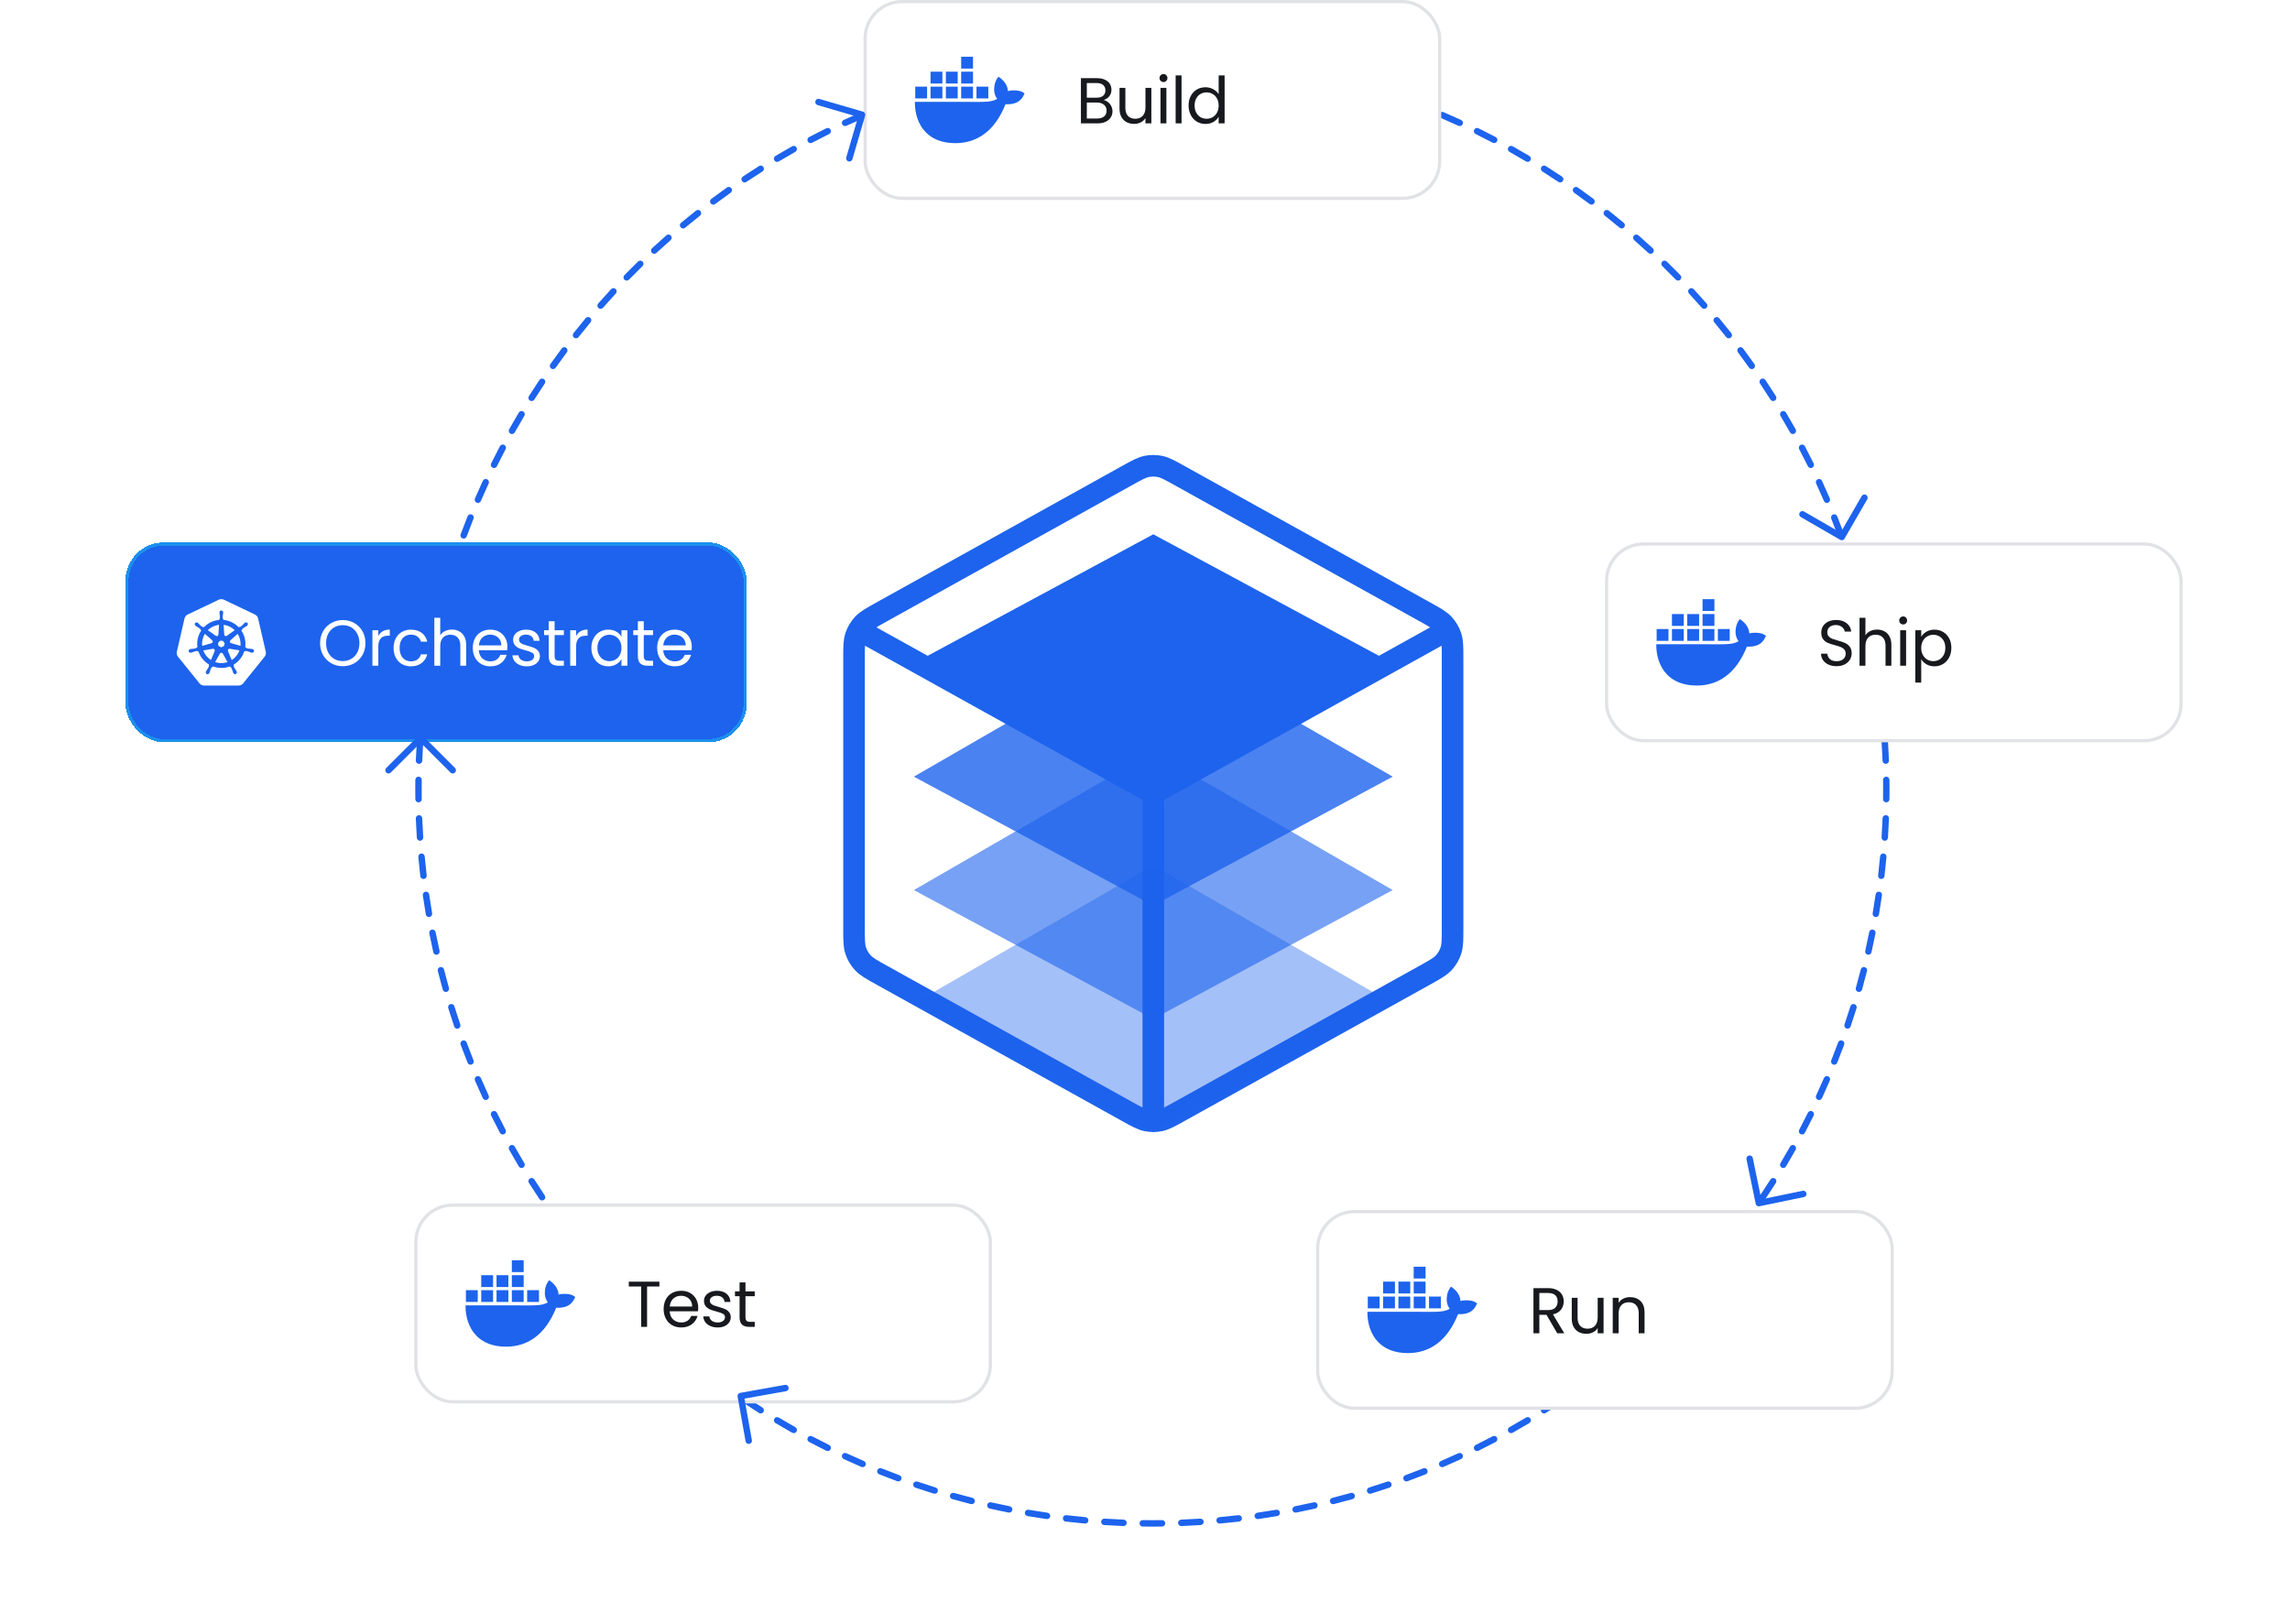 <?xml version="1.0" encoding="UTF-8"?> <svg xmlns="http://www.w3.org/2000/svg" width="636" height="451" viewBox="0 0 636 451" fill="none"><path fill-rule="evenodd" clip-rule="evenodd" d="M317.363 14.573C318.259 14.562 319.156 14.556 320.054 14.556C320.953 14.556 321.85 14.562 322.746 14.573C323.238 14.579 323.632 14.983 323.625 15.476C323.619 15.968 323.215 16.362 322.723 16.356C321.834 16.344 320.945 16.338 320.054 16.338C319.163 16.338 318.274 16.344 317.386 16.356C316.894 16.362 316.49 15.968 316.483 15.476C316.477 14.983 316.871 14.579 317.363 14.573ZM312.931 15.567C312.95 16.059 312.566 16.473 312.074 16.492C310.3 16.561 308.531 16.652 306.768 16.766C306.276 16.798 305.853 16.426 305.821 15.934C305.789 15.443 306.162 15.019 306.653 14.987C308.431 14.872 310.215 14.78 312.006 14.711C312.498 14.692 312.912 15.075 312.931 15.567ZM327.178 15.567C327.197 15.075 327.611 14.692 328.103 14.711C329.893 14.78 331.677 14.872 333.456 14.987C333.947 15.019 334.319 15.443 334.288 15.934C334.256 16.426 333.832 16.798 333.341 16.766C331.578 16.652 329.809 16.561 328.034 16.492C327.542 16.473 327.159 16.059 327.178 15.567ZM302.279 16.209C302.324 16.7 301.962 17.133 301.472 17.178C299.703 17.338 297.941 17.521 296.185 17.727C295.697 17.785 295.254 17.434 295.196 16.946C295.139 16.457 295.489 16.014 295.978 15.957C297.749 15.749 299.526 15.564 301.311 15.402C301.801 15.358 302.234 15.719 302.279 16.209ZM337.829 16.209C337.874 15.719 338.307 15.358 338.798 15.402C340.582 15.564 342.36 15.749 344.13 15.957C344.619 16.014 344.969 16.457 344.912 16.946C344.855 17.434 344.412 17.785 343.923 17.727C342.168 17.521 340.405 17.338 338.637 17.178C338.146 17.133 337.785 16.7 337.829 16.209ZM291.675 17.405C291.745 17.892 291.407 18.344 290.92 18.414C289.162 18.667 287.411 18.942 285.668 19.239C285.183 19.322 284.722 18.996 284.639 18.511C284.557 18.026 284.883 17.565 285.368 17.482C287.127 17.182 288.893 16.904 290.666 16.649C291.153 16.579 291.605 16.918 291.675 17.405ZM348.433 17.405C348.503 16.918 348.955 16.579 349.442 16.649C351.216 16.904 352.982 17.182 354.74 17.482C355.226 17.565 355.552 18.026 355.469 18.511C355.386 18.996 354.926 19.322 354.44 19.239C352.697 18.942 350.947 18.667 349.189 18.414C348.701 18.344 348.363 17.892 348.433 17.405ZM281.149 19.154C281.244 19.637 280.93 20.106 280.447 20.201C278.705 20.546 276.971 20.913 275.245 21.302C274.765 21.41 274.288 21.108 274.179 20.628C274.071 20.148 274.373 19.671 274.853 19.563C276.594 19.17 278.344 18.8 280.101 18.452C280.584 18.357 281.053 18.671 281.149 19.154ZM358.96 19.154C359.055 18.671 359.524 18.357 360.007 18.452C361.765 18.8 363.514 19.17 365.255 19.563C365.736 19.671 366.037 20.148 365.929 20.628C365.821 21.108 365.344 21.41 364.864 21.302C363.138 20.913 361.404 20.546 359.661 20.201C359.178 20.106 358.864 19.637 358.96 19.154ZM270.729 21.454C270.849 21.931 270.56 22.416 270.083 22.537C268.362 22.973 266.649 23.43 264.945 23.91C264.471 24.044 263.979 23.767 263.846 23.294C263.712 22.82 263.988 22.328 264.462 22.194C266.181 21.71 267.909 21.248 269.646 20.808C270.123 20.688 270.608 20.977 270.729 21.454ZM369.38 21.454C369.501 20.977 369.986 20.688 370.463 20.808C372.2 21.248 373.928 21.71 375.646 22.194C376.12 22.328 376.396 22.82 376.263 23.294C376.13 23.767 375.637 24.044 375.163 23.91C373.46 23.43 371.747 22.973 370.025 22.537C369.548 22.416 369.259 21.931 369.38 21.454ZM260.444 24.3C260.59 24.77 260.327 25.269 259.857 25.415C258.161 25.941 256.474 26.489 254.797 27.058C254.331 27.216 253.825 26.967 253.667 26.5C253.509 26.034 253.758 25.528 254.224 25.37C255.916 24.796 257.618 24.243 259.329 23.712C259.799 23.567 260.298 23.829 260.444 24.3ZM379.664 24.3C379.81 23.829 380.31 23.567 380.78 23.712C382.491 24.243 384.192 24.796 385.884 25.37C386.35 25.528 386.6 26.034 386.442 26.5C386.283 26.967 385.777 27.216 385.311 27.058C383.634 26.489 381.948 25.941 380.252 25.415C379.781 25.269 379.519 24.77 379.664 24.3ZM250.322 27.685C250.492 28.147 250.256 28.66 249.794 28.83C248.129 29.444 246.474 30.08 244.83 30.737C244.373 30.919 243.854 30.697 243.672 30.239C243.489 29.782 243.712 29.264 244.169 29.081C245.828 28.419 247.497 27.777 249.177 27.157C249.639 26.987 250.151 27.223 250.322 27.685ZM389.787 27.685C389.957 27.223 390.47 26.987 390.932 27.157C392.612 27.777 394.281 28.419 395.94 29.081C396.397 29.264 396.619 29.782 396.437 30.239C396.254 30.697 395.736 30.919 395.279 30.737C393.634 30.08 391.98 29.445 390.315 28.83C389.853 28.66 389.616 28.147 389.787 27.685ZM240.391 31.6C240.586 32.052 240.377 32.576 239.925 32.771C238.296 33.472 236.677 34.193 235.07 34.935C234.623 35.142 234.094 34.947 233.887 34.5C233.681 34.053 233.876 33.523 234.323 33.317C235.944 32.568 237.577 31.84 239.22 31.133C239.673 30.939 240.197 31.148 240.391 31.6ZM399.717 31.6C399.912 31.148 400.436 30.939 400.888 31.133C402.532 31.84 404.164 32.568 405.786 33.317C406.233 33.523 406.428 34.053 406.221 34.5C406.015 34.947 405.485 35.142 405.038 34.935C403.431 34.194 401.813 33.472 400.184 32.771C399.731 32.576 399.522 32.052 399.717 31.6ZM230.682 36.032C230.9 36.473 230.719 37.008 230.277 37.226C228.688 38.011 227.11 38.816 225.545 39.642C225.109 39.871 224.57 39.705 224.341 39.269C224.111 38.834 224.278 38.294 224.713 38.065C226.293 37.232 227.884 36.42 229.488 35.627C229.929 35.409 230.464 35.59 230.682 36.032ZM409.427 36.032C409.645 35.59 410.179 35.409 410.621 35.627C412.224 36.42 413.816 37.232 415.395 38.065C415.831 38.294 415.998 38.834 415.768 39.269C415.538 39.705 414.999 39.871 414.564 39.642C412.998 38.816 411.421 38.011 409.831 37.226C409.39 37.008 409.209 36.473 409.427 36.032ZM221.219 40.968C221.46 41.397 221.307 41.94 220.878 42.181C219.332 43.048 217.799 43.935 216.279 44.842C215.856 45.094 215.309 44.956 215.057 44.533C214.805 44.11 214.943 43.563 215.366 43.311C216.9 42.396 218.446 41.502 220.005 40.627C220.434 40.386 220.978 40.538 221.219 40.968ZM418.89 40.968C419.131 40.538 419.674 40.386 420.103 40.627C421.662 41.502 423.209 42.396 424.742 43.311C425.165 43.563 425.303 44.11 425.051 44.533C424.799 44.956 424.252 45.094 423.829 44.842C422.309 43.936 420.776 43.049 419.231 42.181C418.801 41.94 418.649 41.397 418.89 40.968ZM212.028 46.393C212.291 46.809 212.167 47.36 211.751 47.623C210.253 48.569 208.769 49.535 207.299 50.52C206.889 50.794 206.336 50.684 206.062 50.275C205.788 49.866 205.898 49.312 206.307 49.038C207.79 48.045 209.288 47.071 210.798 46.116C211.214 45.853 211.765 45.977 212.028 46.393ZM428.081 46.393C428.344 45.977 428.894 45.853 429.31 46.116C430.821 47.071 432.318 48.045 433.802 49.038C434.211 49.312 434.32 49.866 434.047 50.275C433.773 50.684 433.219 50.794 432.81 50.52C431.339 49.535 429.855 48.569 428.358 47.623C427.942 47.36 427.817 46.809 428.081 46.393ZM203.134 52.291C203.418 52.693 203.323 53.249 202.921 53.534C201.476 54.557 200.044 55.599 198.626 56.66C198.232 56.954 197.674 56.874 197.379 56.48C197.084 56.085 197.164 55.527 197.559 55.232C198.988 54.163 200.433 53.111 201.891 52.079C202.293 51.794 202.849 51.89 203.134 52.291ZM436.975 52.291C437.259 51.89 437.816 51.795 438.217 52.079C439.676 53.111 441.12 54.163 442.55 55.232C442.944 55.527 443.025 56.086 442.73 56.48C442.435 56.874 441.876 56.955 441.482 56.66C440.065 55.6 438.633 54.558 437.187 53.534C436.785 53.25 436.69 52.693 436.975 52.291ZM194.559 58.646C194.865 59.033 194.799 59.593 194.412 59.898C193.022 60.996 191.646 62.111 190.285 63.244C189.907 63.559 189.345 63.508 189.03 63.129C188.715 62.751 188.766 62.189 189.145 61.874C190.517 60.731 191.905 59.606 193.308 58.499C193.694 58.194 194.254 58.26 194.559 58.646ZM445.549 58.646C445.854 58.26 446.415 58.194 446.801 58.499C448.203 59.606 449.591 60.731 450.964 61.874C451.342 62.189 451.393 62.751 451.078 63.129C450.763 63.508 450.201 63.559 449.823 63.244C448.462 62.111 447.087 60.996 445.696 59.898C445.31 59.593 445.244 59.033 445.549 58.646ZM186.328 65.439C186.653 65.809 186.616 66.372 186.246 66.697C184.915 67.865 183.599 69.051 182.299 70.253C181.938 70.588 181.374 70.566 181.039 70.204C180.705 69.843 180.727 69.279 181.088 68.945C182.4 67.732 183.727 66.536 185.07 65.357C185.44 65.032 186.003 65.069 186.328 65.439ZM453.78 65.439C454.105 65.069 454.668 65.032 455.038 65.357C456.381 66.536 457.708 67.732 459.02 68.945C459.381 69.279 459.403 69.843 459.069 70.204C458.735 70.566 458.171 70.588 457.81 70.253C456.509 69.051 455.194 67.865 453.862 66.697C453.492 66.372 453.456 65.809 453.78 65.439ZM178.462 72.651C178.805 73.004 178.798 73.568 178.445 73.912C177.177 75.148 175.924 76.4 174.688 77.669C174.345 78.021 173.78 78.029 173.428 77.685C173.075 77.342 173.068 76.777 173.411 76.425C174.658 75.145 175.921 73.882 177.201 72.635C177.554 72.291 178.118 72.299 178.462 72.651ZM461.647 72.651C461.99 72.299 462.555 72.291 462.907 72.635C464.187 73.882 465.45 75.145 466.697 76.425C467.041 76.777 467.033 77.342 466.681 77.685C466.328 78.029 465.764 78.021 465.42 77.669C464.184 76.4 462.932 75.148 461.663 73.912C461.311 73.568 461.303 73.004 461.647 72.651ZM170.981 80.263C171.342 80.597 171.364 81.161 171.03 81.522C169.827 82.823 168.642 84.138 167.473 85.47C167.149 85.84 166.585 85.876 166.215 85.552C165.845 85.227 165.809 84.664 166.133 84.294C167.312 82.951 168.508 81.624 169.721 80.312C170.055 79.951 170.619 79.929 170.981 80.263ZM469.128 80.263C469.489 79.929 470.053 79.951 470.387 80.312C471.6 81.624 472.796 82.951 473.975 84.294C474.3 84.664 474.263 85.227 473.893 85.552C473.523 85.876 472.96 85.84 472.635 85.47C471.467 84.139 470.281 82.823 469.079 81.523C468.744 81.161 468.766 80.597 469.128 80.263ZM163.906 88.254C164.284 88.569 164.335 89.131 164.02 89.509C162.887 90.87 161.772 92.245 160.675 93.636C160.369 94.022 159.809 94.088 159.423 93.783C159.036 93.478 158.97 92.918 159.275 92.531C160.382 91.129 161.508 89.741 162.65 88.368C162.965 87.99 163.527 87.939 163.906 88.254ZM476.203 88.254C476.581 87.939 477.143 87.99 477.458 88.368C478.601 89.741 479.726 91.129 480.833 92.531C481.138 92.918 481.072 93.478 480.686 93.783C480.299 94.088 479.739 94.022 479.434 93.636C478.336 92.245 477.221 90.87 476.088 89.509C475.773 89.131 475.825 88.569 476.203 88.254ZM157.256 96.602C157.65 96.897 157.731 97.456 157.436 97.85C156.376 99.267 155.334 100.699 154.31 102.145C154.026 102.547 153.47 102.642 153.068 102.357C152.666 102.073 152.571 101.516 152.855 101.115C153.888 99.656 154.939 98.212 156.008 96.782C156.303 96.388 156.862 96.308 157.256 96.602ZM482.852 96.602C483.247 96.308 483.805 96.388 484.1 96.782C485.169 98.212 486.221 99.656 487.253 101.115C487.538 101.516 487.442 102.073 487.041 102.357C486.639 102.642 486.083 102.547 485.798 102.145C484.775 100.699 483.733 99.267 482.672 97.85C482.378 97.456 482.458 96.897 482.852 96.602ZM151.051 105.286C151.461 105.559 151.57 106.113 151.296 106.522C150.312 107.993 149.346 109.477 148.399 110.974C148.136 111.391 147.585 111.515 147.169 111.251C146.753 110.988 146.629 110.438 146.892 110.022C147.847 108.511 148.822 107.014 149.815 105.53C150.089 105.121 150.642 105.012 151.051 105.286ZM489.057 105.286C489.466 105.012 490.02 105.121 490.294 105.53C491.287 107.014 492.261 108.511 493.216 110.022C493.479 110.438 493.355 110.988 492.939 111.252C492.523 111.515 491.972 111.391 491.709 110.974C490.763 109.477 489.797 107.993 488.812 106.522C488.538 106.113 488.648 105.559 489.057 105.286ZM145.309 114.281C145.732 114.533 145.87 115.08 145.618 115.503C144.712 117.023 143.825 118.556 142.958 120.101C142.717 120.531 142.173 120.683 141.744 120.442C141.315 120.201 141.162 119.658 141.403 119.229C142.278 117.67 143.173 116.123 144.087 114.59C144.339 114.167 144.886 114.029 145.309 114.281ZM494.799 114.281C495.222 114.029 495.769 114.167 496.021 114.59C496.936 116.123 497.831 117.67 498.705 119.229C498.946 119.658 498.794 120.201 498.364 120.442C497.935 120.683 497.392 120.531 497.151 120.101C496.284 118.556 495.397 117.023 494.49 115.503C494.238 115.08 494.377 114.533 494.799 114.281ZM140.045 123.564C140.481 123.794 140.648 124.333 140.418 124.768C139.593 126.334 138.787 127.912 138.002 129.501C137.784 129.942 137.249 130.123 136.808 129.905C136.367 129.687 136.186 129.153 136.404 128.711C137.196 127.108 138.009 125.516 138.841 123.937C139.071 123.501 139.61 123.335 140.045 123.564ZM500.063 123.564C500.498 123.335 501.038 123.501 501.267 123.937C502.1 125.516 502.912 127.108 503.705 128.711C503.923 129.153 503.742 129.687 503.3 129.905C502.859 130.123 502.324 129.942 502.106 129.501C501.321 127.912 500.516 126.334 499.69 124.768C499.461 124.333 499.627 123.794 500.063 123.564ZM135.276 133.111C135.723 133.317 135.918 133.847 135.712 134.294C134.97 135.901 134.248 137.519 133.547 139.148C133.353 139.601 132.828 139.81 132.376 139.615C131.924 139.42 131.715 138.896 131.91 138.444C132.617 136.8 133.345 135.168 134.093 133.546C134.3 133.099 134.829 132.904 135.276 133.111ZM504.832 133.111C505.279 132.904 505.809 133.1 506.015 133.546C506.764 135.168 507.492 136.8 508.199 138.444C508.393 138.896 508.185 139.421 507.732 139.615C507.28 139.81 506.756 139.601 506.561 139.149C505.86 137.519 505.139 135.901 504.397 134.294C504.19 133.847 504.385 133.317 504.832 133.111ZM131.016 142.895C131.473 143.078 131.696 143.596 131.513 144.054C130.857 145.698 130.221 147.352 129.606 149.018C129.436 149.479 128.923 149.716 128.461 149.545C128 149.375 127.763 148.862 127.934 148.4C128.554 146.721 129.195 145.051 129.857 143.392C130.04 142.935 130.559 142.713 131.016 142.895ZM509.093 142.895C509.55 142.713 510.068 142.935 510.251 143.392C510.913 145.051 511.555 146.721 512.175 148.4C512.345 148.862 512.109 149.375 511.647 149.545C511.185 149.716 510.673 149.479 510.502 149.018C509.888 147.353 509.252 145.698 508.595 144.054C508.413 143.596 508.635 143.078 509.093 142.895ZM127.277 152.89C127.743 153.049 127.993 153.555 127.834 154.021C127.265 155.698 126.718 157.384 126.192 159.08C126.046 159.551 125.546 159.813 125.076 159.668C124.606 159.522 124.343 159.022 124.489 158.552C125.02 156.841 125.572 155.14 126.146 153.448C126.304 152.982 126.811 152.732 127.277 152.89ZM512.832 152.89C513.298 152.732 513.804 152.982 513.962 153.448C514.536 155.14 515.089 156.841 515.62 158.552C515.765 159.022 515.503 159.522 515.032 159.668C514.562 159.814 514.063 159.551 513.917 159.08C513.391 157.384 512.843 155.698 512.274 154.021C512.116 153.555 512.365 153.049 512.832 152.89ZM124.07 163.069C124.544 163.203 124.82 163.695 124.686 164.169C124.207 165.872 123.749 167.585 123.313 169.307C123.192 169.784 122.707 170.073 122.23 169.952C121.753 169.831 121.464 169.346 121.585 168.869C122.025 167.132 122.487 165.404 122.97 163.686C123.104 163.212 123.596 162.936 124.07 163.069ZM516.038 163.069C516.512 162.936 517.005 163.212 517.138 163.686C517.622 165.404 518.084 167.132 518.524 168.869C518.644 169.346 518.356 169.831 517.878 169.952C517.401 170.073 516.916 169.784 516.795 169.307C516.359 167.585 515.902 165.872 515.422 164.169C515.289 163.695 515.565 163.203 516.038 163.069ZM121.405 173.403C121.885 173.511 122.186 173.988 122.078 174.468C121.689 176.194 121.322 177.929 120.978 179.671C120.882 180.154 120.413 180.468 119.93 180.372C119.447 180.277 119.133 179.808 119.229 179.325C119.576 177.567 119.947 175.818 120.339 174.077C120.447 173.596 120.924 173.295 121.405 173.403ZM518.704 173.403C519.184 173.295 519.661 173.596 519.769 174.077C520.162 175.818 520.532 177.567 520.88 179.325C520.975 179.808 520.661 180.277 520.178 180.372C519.695 180.468 519.226 180.154 519.131 179.671C518.786 177.929 518.419 176.194 518.03 174.469C517.922 173.988 518.224 173.511 518.704 173.403ZM119.287 183.863C119.772 183.946 120.099 184.406 120.016 184.892C119.718 186.635 119.443 188.385 119.19 190.143C119.12 190.631 118.668 190.969 118.181 190.899C117.694 190.829 117.356 190.377 117.426 189.89C117.681 188.116 117.958 186.35 118.258 184.592C118.341 184.106 118.802 183.78 119.287 183.863ZM520.821 183.863C521.307 183.78 521.767 184.107 521.85 184.592C522.15 186.35 522.428 188.116 522.683 189.89C522.753 190.377 522.414 190.829 521.927 190.899C521.44 190.969 520.988 190.631 520.918 190.143C520.665 188.385 520.39 186.635 520.093 184.892C520.01 184.406 520.336 183.946 520.821 183.863ZM117.722 194.42C118.211 194.477 118.561 194.92 118.504 195.409C118.298 197.164 118.115 198.927 117.954 200.695C117.91 201.186 117.476 201.547 116.986 201.503C116.496 201.458 116.134 201.025 116.179 200.534C116.341 198.75 116.525 196.972 116.733 195.202C116.79 194.713 117.233 194.363 117.722 194.42ZM522.386 194.42C522.875 194.363 523.318 194.713 523.376 195.202C523.583 196.972 523.768 198.75 523.93 200.534C523.974 201.025 523.613 201.458 523.123 201.503C522.632 201.547 522.199 201.186 522.154 200.695C521.994 198.927 521.811 197.164 521.605 195.409C521.548 194.92 521.898 194.477 522.386 194.42ZM116.711 205.044C117.202 205.076 117.574 205.5 117.543 205.991C117.429 207.754 117.337 209.523 117.269 211.298C117.25 211.79 116.836 212.173 116.344 212.154C115.852 212.135 115.468 211.721 115.487 211.229C115.557 209.439 115.649 207.655 115.764 205.876C115.795 205.385 116.219 205.013 116.711 205.044ZM523.398 205.044C523.889 205.013 524.313 205.385 524.345 205.876C524.46 207.655 524.552 209.439 524.621 211.229C524.64 211.721 524.257 212.135 523.765 212.154C523.273 212.173 522.859 211.79 522.84 211.298C522.771 209.523 522.68 207.754 522.566 205.991C522.534 205.5 522.906 205.076 523.398 205.044ZM116.252 215.707C116.744 215.713 117.138 216.117 117.132 216.609C117.121 217.498 117.115 218.387 117.115 219.278C117.115 220.169 117.121 221.058 117.132 221.946C117.138 222.438 116.744 222.843 116.252 222.849C115.76 222.855 115.356 222.461 115.349 221.969C115.338 221.073 115.332 220.176 115.332 219.278C115.332 218.379 115.338 217.482 115.349 216.587C115.356 216.094 115.76 215.7 116.252 215.707ZM523.856 215.707C524.349 215.7 524.753 216.094 524.759 216.587C524.771 217.482 524.776 218.379 524.776 219.278C524.776 220.176 524.771 221.073 524.759 221.969C524.753 222.461 524.349 222.855 523.856 222.849C523.364 222.843 522.97 222.438 522.976 221.946C522.988 221.058 522.994 220.169 522.994 219.278C522.994 218.387 522.988 217.498 522.976 216.61C522.97 216.117 523.364 215.713 523.856 215.707ZM116.344 226.401C116.836 226.382 117.25 226.766 117.269 227.258C117.337 229.032 117.429 230.801 117.543 232.564C117.574 233.056 117.202 233.48 116.711 233.511C116.219 233.543 115.795 233.171 115.764 232.679C115.649 230.901 115.557 229.117 115.487 227.326C115.468 226.835 115.852 226.42 116.344 226.401ZM523.765 226.401C524.257 226.42 524.64 226.835 524.621 227.326C524.552 229.117 524.46 230.901 524.345 232.679C524.313 233.171 523.889 233.543 523.398 233.511C522.906 233.48 522.534 233.056 522.566 232.564C522.68 230.801 522.771 229.032 522.84 227.258C522.859 226.766 523.273 226.382 523.765 226.401ZM116.986 237.053C117.476 237.009 117.91 237.37 117.954 237.86C118.115 239.629 118.298 241.391 118.504 243.147C118.561 243.636 118.211 244.078 117.722 244.136C117.233 244.193 116.79 243.843 116.733 243.354C116.525 241.583 116.341 239.806 116.179 238.021C116.134 237.531 116.496 237.098 116.986 237.053ZM523.123 237.053C523.613 237.098 523.974 237.531 523.93 238.021C523.768 239.806 523.583 241.583 523.375 243.354C523.318 243.843 522.875 244.193 522.386 244.136C521.898 244.078 521.548 243.636 521.605 243.147C521.811 241.391 521.994 239.629 522.154 237.86C522.199 237.37 522.632 237.009 523.123 237.053ZM118.181 247.657C118.668 247.587 119.12 247.925 119.19 248.412C119.443 250.17 119.718 251.921 120.016 253.664C120.099 254.149 119.772 254.61 119.287 254.693C118.802 254.775 118.341 254.449 118.258 253.964C117.958 252.205 117.681 250.439 117.426 248.666C117.356 248.179 117.694 247.727 118.181 247.657ZM521.927 247.657C522.414 247.727 522.753 248.179 522.683 248.666C522.428 250.439 522.15 252.206 521.85 253.964C521.767 254.449 521.307 254.775 520.821 254.693C520.336 254.61 520.01 254.149 520.093 253.664C520.39 251.921 520.665 250.17 520.918 248.412C520.988 247.925 521.44 247.587 521.927 247.657ZM119.93 258.183C120.413 258.088 120.882 258.402 120.978 258.885C121.322 260.627 121.689 262.361 122.078 264.087C122.186 264.567 121.885 265.044 121.405 265.153C120.924 265.261 120.447 264.959 120.339 264.479C119.947 262.738 119.576 260.988 119.229 259.231C119.133 258.748 119.447 258.279 119.93 258.183ZM520.178 258.184C520.661 258.279 520.975 258.748 520.88 259.231C520.532 260.989 520.162 262.738 519.769 264.479C519.661 264.959 519.184 265.261 518.704 265.153C518.224 265.044 517.922 264.567 518.03 264.087C518.419 262.361 518.786 260.627 519.131 258.885C519.226 258.402 519.695 258.088 520.178 258.184ZM122.23 268.604C122.707 268.483 123.192 268.772 123.313 269.249C123.749 270.97 124.207 272.683 124.686 274.387C124.82 274.861 124.544 275.353 124.07 275.486C123.596 275.62 123.104 275.344 122.97 274.87C122.487 273.151 122.025 271.423 121.585 269.686C121.464 269.209 121.753 268.724 122.23 268.604ZM517.878 268.604C518.355 268.724 518.644 269.209 518.524 269.686C518.084 271.423 517.622 273.151 517.138 274.87C517.005 275.344 516.512 275.62 516.038 275.487C515.565 275.353 515.289 274.861 515.422 274.387C515.902 272.683 516.359 270.97 516.795 269.249C516.916 268.772 517.401 268.483 517.878 268.604ZM125.076 278.888C125.546 278.742 126.046 279.005 126.192 279.475C126.718 281.171 127.265 282.858 127.834 284.535C127.993 285.001 127.743 285.507 127.277 285.665C126.811 285.823 126.304 285.574 126.146 285.108C125.572 283.416 125.02 281.715 124.489 280.003C124.343 279.533 124.606 279.034 125.076 278.888ZM515.032 278.888C515.503 279.034 515.765 279.533 515.62 280.003C515.089 281.715 514.536 283.416 513.962 285.108C513.804 285.574 513.298 285.823 512.832 285.665C512.365 285.507 512.116 285.001 512.274 284.535C512.843 282.858 513.391 281.171 513.917 279.475C514.063 279.005 514.562 278.742 515.032 278.888ZM128.461 289.01C128.923 288.84 129.436 289.076 129.606 289.538C130.221 291.203 130.857 292.858 131.513 294.502C131.696 294.959 131.473 295.478 131.016 295.66C130.559 295.843 130.04 295.62 129.857 295.163C129.195 293.505 128.554 291.835 127.934 290.155C127.763 289.693 128 289.181 128.461 289.01ZM511.647 289.011C512.109 289.181 512.345 289.694 512.175 290.155C511.555 291.835 510.913 293.505 510.251 295.163C510.068 295.62 509.55 295.843 509.093 295.661C508.635 295.478 508.413 294.959 508.595 294.502C509.252 292.858 509.888 291.203 510.502 289.538C510.673 289.076 511.185 288.84 511.647 289.011ZM132.376 298.941C132.828 298.746 133.353 298.955 133.547 299.407C134.248 301.036 134.97 302.655 135.712 304.262C135.918 304.709 135.723 305.238 135.276 305.445C134.829 305.651 134.3 305.456 134.093 305.009C133.345 303.388 132.617 301.755 131.91 300.112C131.715 299.659 131.924 299.135 132.376 298.941ZM507.732 298.941C508.185 299.135 508.393 299.66 508.199 300.112C507.492 301.755 506.764 303.388 506.015 305.009C505.809 305.456 505.279 305.651 504.832 305.445C504.385 305.238 504.19 304.709 504.397 304.262C505.139 302.655 505.86 301.037 506.561 299.407C506.756 298.955 507.28 298.746 507.732 298.941ZM136.808 308.65C137.249 308.432 137.784 308.613 138.002 309.055C138.787 310.644 139.593 312.222 140.418 313.787C140.648 314.223 140.481 314.762 140.045 314.992C139.61 315.221 139.071 315.054 138.841 314.619C138.009 313.039 137.196 311.448 136.404 309.844C136.186 309.403 136.367 308.868 136.808 308.65ZM503.3 308.65C503.742 308.868 503.923 309.403 503.705 309.844C502.912 311.448 502.1 313.039 501.267 314.619C501.038 315.054 500.498 315.221 500.063 314.992C499.627 314.762 499.461 314.223 499.69 313.787C500.516 312.222 501.321 310.644 502.106 309.055C502.324 308.613 502.859 308.432 503.3 308.65ZM141.744 318.113C142.173 317.872 142.717 318.025 142.958 318.454C143.825 320 144.712 321.533 145.618 323.053C145.87 323.476 145.732 324.023 145.309 324.275C144.886 324.527 144.339 324.389 144.087 323.966C143.173 322.432 142.278 320.886 141.403 319.327C141.162 318.898 141.315 318.354 141.744 318.113ZM498.364 318.113C498.794 318.354 498.946 318.898 498.705 319.327C497.83 320.886 496.936 322.432 496.021 323.966C495.769 324.389 495.222 324.527 494.799 324.275C494.377 324.023 494.238 323.476 494.49 323.053C495.396 321.533 496.283 320 497.151 318.454C497.392 318.025 497.935 317.872 498.364 318.113ZM147.169 327.304C147.585 327.041 148.136 327.165 148.399 327.581C149.346 329.079 150.312 330.563 151.296 332.034C151.57 332.443 151.461 332.996 151.051 333.27C150.642 333.544 150.089 333.434 149.815 333.025C148.822 331.542 147.847 330.045 146.892 328.534C146.629 328.118 146.753 327.567 147.169 327.304ZM492.939 327.304C493.355 327.567 493.479 328.118 493.216 328.534C492.261 330.045 491.287 331.542 490.294 333.025C490.02 333.434 489.466 333.544 489.057 333.27C488.648 332.996 488.538 332.443 488.812 332.034C489.797 330.563 490.763 329.079 491.709 327.581C491.972 327.165 492.523 327.041 492.939 327.304ZM153.068 336.198C153.47 335.914 154.026 336.009 154.31 336.411C155.334 337.857 156.376 339.288 157.436 340.706C157.731 341.1 157.65 341.658 157.256 341.953C156.862 342.248 156.303 342.168 156.008 341.773C154.939 340.344 153.888 338.899 152.855 337.441C152.571 337.039 152.666 336.483 153.068 336.198ZM487.041 336.198C487.442 336.483 487.537 337.039 487.253 337.441C486.22 338.899 485.169 340.344 484.1 341.773C483.805 342.168 483.247 342.248 482.852 341.953C482.458 341.658 482.378 341.1 482.672 340.706C483.732 339.288 484.774 337.857 485.798 336.411C486.082 336.009 486.639 335.914 487.041 336.198ZM159.423 344.773C159.809 344.468 160.369 344.533 160.674 344.92C161.772 346.31 162.887 347.686 164.02 349.047C164.335 349.425 164.284 349.987 163.906 350.302C163.527 350.617 162.965 350.566 162.65 350.187C161.507 348.815 160.382 347.427 159.275 346.025C158.97 345.638 159.036 345.078 159.423 344.773ZM480.686 344.773C481.072 345.078 481.138 345.638 480.833 346.025C479.726 347.427 478.601 348.815 477.458 350.187C477.143 350.566 476.581 350.617 476.203 350.302C475.824 349.987 475.773 349.425 476.088 349.047C477.221 347.686 478.336 346.31 479.434 344.92C479.739 344.534 480.299 344.468 480.686 344.773ZM166.215 353.004C166.585 352.679 167.149 352.716 167.473 353.086C168.642 354.417 169.827 355.733 171.03 357.033C171.364 357.395 171.342 357.958 170.981 358.293C170.619 358.627 170.055 358.605 169.721 358.244C168.508 356.932 167.312 355.605 166.133 354.262C165.809 353.892 165.845 353.329 166.215 353.004ZM473.893 353.004C474.263 353.329 474.3 353.892 473.975 354.262C472.796 355.605 471.6 356.932 470.387 358.244C470.053 358.605 469.489 358.627 469.128 358.293C468.766 357.959 468.744 357.395 469.079 357.033C470.281 355.733 471.467 354.417 472.635 353.086C472.96 352.716 473.523 352.679 473.893 353.004ZM173.428 360.871C173.78 360.527 174.344 360.534 174.688 360.887C175.924 362.156 177.176 363.408 178.445 364.644C178.798 364.988 178.805 365.552 178.461 365.904C178.118 366.257 177.554 366.264 177.201 365.921C175.921 364.674 174.658 363.411 173.411 362.131C173.068 361.778 173.075 361.214 173.428 360.871ZM466.681 360.871C467.033 361.214 467.041 361.778 466.697 362.131C465.45 363.411 464.187 364.674 462.907 365.921C462.555 366.264 461.99 366.257 461.647 365.905C461.303 365.552 461.311 364.988 461.663 364.644C462.932 363.408 464.184 362.156 465.42 360.887C465.764 360.534 466.328 360.527 466.681 360.871ZM181.039 368.351C181.374 367.99 181.937 367.968 182.299 368.302C183.599 369.505 184.915 370.69 186.246 371.859C186.616 372.183 186.653 372.747 186.328 373.117C186.003 373.487 185.44 373.523 185.07 373.199C183.727 372.02 182.4 370.824 181.088 369.611C180.727 369.277 180.705 368.713 181.039 368.351ZM459.069 368.352C459.403 368.713 459.381 369.277 459.02 369.611C457.708 370.824 456.381 372.02 455.038 373.199C454.668 373.523 454.105 373.487 453.78 373.117C453.456 372.747 453.492 372.183 453.862 371.859C455.193 370.69 456.509 369.505 457.809 368.302C458.171 367.968 458.735 367.99 459.069 368.352ZM189.03 375.426C189.345 375.048 189.907 374.997 190.285 375.312C191.646 376.445 193.022 377.56 194.412 378.658C194.799 378.963 194.864 379.523 194.559 379.909C194.254 380.296 193.694 380.362 193.307 380.057C191.905 378.95 190.517 377.825 189.145 376.682C188.766 376.367 188.715 375.805 189.03 375.426ZM451.078 375.426C451.393 375.805 451.342 376.367 450.964 376.682C449.591 377.825 448.203 378.95 446.801 380.057C446.414 380.362 445.854 380.296 445.549 379.91C445.244 379.523 445.31 378.963 445.696 378.658C447.087 377.56 448.462 376.445 449.823 375.312C450.201 374.997 450.763 375.048 451.078 375.426ZM197.379 382.076C197.674 381.682 198.232 381.601 198.626 381.896C200.044 382.956 201.475 383.998 202.921 385.022C203.323 385.306 203.418 385.862 203.134 386.264C202.849 386.666 202.293 386.761 201.891 386.477C200.433 385.444 198.988 384.393 197.559 383.324C197.164 383.029 197.084 382.47 197.379 382.076ZM442.73 382.076C443.025 382.47 442.944 383.029 442.55 383.324C441.12 384.393 439.676 385.444 438.217 386.477C437.816 386.761 437.259 386.666 436.975 386.264C436.69 385.862 436.785 385.306 437.187 385.022C438.633 383.998 440.065 382.956 441.482 381.896C441.876 381.601 442.435 381.682 442.73 382.076ZM206.062 388.281C206.336 387.871 206.889 387.762 207.298 388.036C208.769 389.02 210.253 389.986 211.751 390.933C212.167 391.196 212.291 391.747 212.028 392.163C211.765 392.579 211.214 392.703 210.798 392.44C209.287 391.485 207.79 390.51 206.307 389.517C205.898 389.243 205.788 388.69 206.062 388.281ZM434.046 388.281C434.32 388.69 434.211 389.243 433.802 389.517C432.318 390.51 430.821 391.485 429.31 392.44C428.894 392.703 428.344 392.579 428.081 392.163C427.817 391.747 427.941 391.196 428.358 390.933C429.855 389.986 431.339 389.02 432.81 388.036C433.219 387.762 433.773 387.872 434.046 388.281ZM215.057 394.023C215.309 393.6 215.856 393.462 216.279 393.714C217.799 394.62 219.332 395.507 220.878 396.374C221.307 396.615 221.46 397.159 221.219 397.588C220.978 398.017 220.434 398.17 220.005 397.929C218.446 397.054 216.9 396.159 215.366 395.245C214.943 394.993 214.805 394.446 215.057 394.023ZM425.051 394.023C425.303 394.446 425.165 394.993 424.742 395.245C423.209 396.159 421.662 397.054 420.103 397.929C419.674 398.17 419.131 398.017 418.89 397.588C418.649 397.159 418.801 396.615 419.231 396.374C420.776 395.507 422.309 394.62 423.829 393.714C424.252 393.462 424.799 393.6 425.051 394.023ZM224.34 399.287C224.57 398.851 225.109 398.684 225.545 398.914C227.11 399.739 228.688 400.545 230.277 401.33C230.719 401.548 230.9 402.083 230.682 402.524C230.464 402.965 229.929 403.146 229.488 402.928C227.884 402.136 226.293 401.323 224.713 400.491C224.278 400.261 224.111 399.722 224.34 399.287ZM415.768 399.287C415.997 399.722 415.831 400.261 415.395 400.491C413.816 401.323 412.224 402.136 410.621 402.928C410.179 403.146 409.645 402.965 409.427 402.524C409.209 402.083 409.39 401.548 409.831 401.33C411.42 400.545 412.998 399.739 414.564 398.914C414.999 398.684 415.538 398.851 415.768 399.287ZM233.887 404.056C234.094 403.609 234.623 403.414 235.07 403.62C236.677 404.362 238.295 405.084 239.925 405.785C240.377 405.979 240.586 406.504 240.391 406.956C240.197 407.408 239.673 407.617 239.22 407.422C237.577 406.715 235.944 405.987 234.323 405.239C233.876 405.032 233.681 404.503 233.887 404.056ZM406.221 404.056C406.428 404.503 406.233 405.032 405.786 405.239C404.164 405.987 402.532 406.715 400.888 407.423C400.436 407.617 399.912 407.408 399.717 406.956C399.522 406.504 399.731 405.979 400.184 405.785C401.813 405.084 403.431 404.362 405.038 403.62C405.485 403.414 406.015 403.609 406.221 404.056ZM243.672 408.316C243.854 407.859 244.373 407.636 244.83 407.819C246.474 408.476 248.129 409.111 249.794 409.726C250.256 409.896 250.492 410.409 250.322 410.871C250.151 411.332 249.639 411.569 249.177 411.398C247.497 410.778 245.827 410.137 244.169 409.475C243.712 409.292 243.489 408.773 243.672 408.316ZM396.437 408.316C396.619 408.773 396.397 409.292 395.94 409.475C394.281 410.137 392.611 410.778 390.932 411.398C390.47 411.569 389.957 411.332 389.787 410.871C389.616 410.409 389.853 409.896 390.314 409.726C391.979 409.111 393.634 408.476 395.278 407.819C395.736 407.636 396.254 407.859 396.437 408.316ZM253.667 412.055C253.825 411.589 254.331 411.339 254.797 411.498C256.474 412.067 258.161 412.614 259.857 413.141C260.327 413.286 260.59 413.786 260.444 414.256C260.298 414.726 259.799 414.989 259.329 414.843C257.617 414.312 255.916 413.76 254.224 413.186C253.758 413.028 253.509 412.521 253.667 412.055ZM386.442 412.055C386.6 412.521 386.35 413.028 385.884 413.186C384.192 413.76 382.491 414.312 380.78 414.843C380.31 414.989 379.81 414.726 379.664 414.256C379.518 413.786 379.781 413.286 380.252 413.141C381.948 412.614 383.634 412.067 385.311 411.498C385.777 411.339 386.283 411.589 386.442 412.055ZM263.846 415.262C263.979 414.788 264.471 414.512 264.945 414.646C266.649 415.125 268.362 415.583 270.083 416.019C270.56 416.14 270.849 416.625 270.728 417.102C270.608 417.579 270.123 417.868 269.646 417.747C267.909 417.307 266.181 416.845 264.462 416.362C263.988 416.228 263.712 415.736 263.846 415.262ZM376.263 415.262C376.396 415.736 376.12 416.228 375.646 416.362C373.928 416.845 372.2 417.307 370.463 417.747C369.986 417.868 369.501 417.579 369.38 417.102C369.259 416.625 369.548 416.14 370.025 416.019C371.747 415.583 373.46 415.125 375.163 414.646C375.637 414.512 376.129 414.788 376.263 415.262ZM274.179 417.927C274.288 417.447 274.765 417.146 275.245 417.254C276.971 417.643 278.705 418.01 280.447 418.354C280.93 418.45 281.244 418.919 281.149 419.402C281.053 419.885 280.584 420.199 280.101 420.103C278.344 419.756 276.594 419.385 274.853 418.993C274.373 418.885 274.071 418.408 274.179 417.927ZM365.929 417.928C366.037 418.408 365.736 418.885 365.255 418.993C363.514 419.385 361.765 419.756 360.007 420.103C359.524 420.199 359.055 419.885 358.96 419.402C358.864 418.919 359.178 418.45 359.661 418.354C361.403 418.01 363.138 417.643 364.863 417.254C365.344 417.146 365.821 417.447 365.929 417.928ZM284.639 420.045C284.722 419.56 285.183 419.233 285.668 419.316C287.411 419.614 289.162 419.889 290.92 420.142C291.407 420.212 291.745 420.664 291.675 421.151C291.605 421.638 291.153 421.976 290.666 421.906C288.893 421.651 287.127 421.374 285.368 421.074C284.883 420.991 284.557 420.53 284.639 420.045ZM355.469 420.045C355.552 420.53 355.225 420.991 354.74 421.074C352.982 421.374 351.216 421.651 349.442 421.906C348.955 421.976 348.503 421.638 348.433 421.151C348.363 420.664 348.701 420.212 349.189 420.142C350.947 419.889 352.697 419.614 354.44 419.316C354.926 419.233 355.386 419.56 355.469 420.045ZM295.196 421.61C295.254 421.121 295.696 420.771 296.185 420.828C297.941 421.034 299.703 421.217 301.472 421.378C301.962 421.422 302.323 421.856 302.279 422.346C302.234 422.837 301.801 423.198 301.311 423.153C299.526 422.991 297.749 422.807 295.978 422.599C295.489 422.542 295.139 422.099 295.196 421.61ZM344.912 421.61C344.969 422.099 344.619 422.542 344.13 422.599C342.36 422.807 340.582 422.991 338.798 423.153C338.307 423.198 337.874 422.837 337.829 422.346C337.785 421.856 338.146 421.422 338.637 421.378C340.405 421.217 342.168 421.034 343.923 420.828C344.412 420.771 344.855 421.121 344.912 421.61ZM305.821 422.621C305.852 422.13 306.276 421.758 306.768 421.789C308.531 421.903 310.3 421.995 312.074 422.063C312.566 422.082 312.95 422.496 312.931 422.988C312.912 423.48 312.497 423.864 312.006 423.845C310.215 423.775 308.431 423.683 306.653 423.568C306.161 423.537 305.789 423.113 305.821 422.621ZM334.288 422.621C334.319 423.113 333.947 423.537 333.456 423.568C331.677 423.683 329.893 423.775 328.103 423.845C327.611 423.864 327.197 423.48 327.178 422.988C327.159 422.496 327.542 422.082 328.034 422.063C329.809 421.995 331.578 421.903 333.341 421.789C333.832 421.758 334.256 422.13 334.288 422.621ZM316.483 423.08C316.489 422.588 316.894 422.194 317.386 422.2C318.274 422.212 319.163 422.217 320.054 422.217C320.945 422.217 321.834 422.212 322.722 422.2C323.215 422.194 323.619 422.588 323.625 423.08C323.632 423.572 323.238 423.976 322.745 423.983C321.85 423.994 320.953 424 320.054 424C319.156 424 318.259 423.994 317.363 423.983C316.871 423.976 316.477 423.572 316.483 423.08Z" fill="#1D63ED"></path><path d="M398.805 176.778L320.305 220.389M320.305 220.389L241.806 176.778M320.305 220.389L320.305 308.124M403.422 257.871L403.422 182.907C403.422 179.743 403.422 178.161 402.956 176.749C402.544 175.501 401.87 174.355 400.979 173.388C399.971 172.295 398.588 171.527 395.822 169.99L327.481 132.023C324.862 130.568 323.553 129.841 322.166 129.555C320.938 129.303 319.672 129.303 318.445 129.555C317.058 129.841 315.748 130.568 313.129 132.023L244.789 169.99C242.022 171.527 240.639 172.295 239.632 173.388C238.741 174.355 238.067 175.501 237.654 176.749C237.188 178.161 237.188 179.743 237.188 182.907L237.188 257.871C237.188 261.035 237.188 262.617 237.654 264.028C238.067 265.277 238.741 266.423 239.632 267.389C240.639 268.482 242.022 269.251 244.789 270.787L313.129 308.754C315.748 310.21 317.058 310.937 318.445 311.222C319.672 311.475 320.938 311.475 322.166 311.222C323.553 310.937 324.862 310.21 327.481 308.754L395.822 270.787C398.588 269.251 399.971 268.482 400.979 267.389C401.87 266.423 402.544 265.277 402.956 264.028C403.422 262.617 403.422 261.035 403.422 257.871Z" stroke="#1D63ED" stroke-width="6" stroke-linecap="round" stroke-linejoin="round"></path><path d="M386.798 184.204L320.303 220.009L253.808 184.204L320.303 148.399L386.798 184.204Z" fill="#1D63ED"></path><path d="M386.798 215.705L320.303 251.51L253.808 215.705L320.303 177.343L386.798 215.705Z" fill="#1D63ED" fill-opacity="0.8"></path><path d="M386.798 247.206L320.303 283.011L253.808 247.206L320.303 208.844L386.798 247.206Z" fill="#1D63ED" fill-opacity="0.6"></path><path d="M386.798 278.707L320.303 314.512L253.808 278.707L320.303 240.344L386.798 278.707Z" fill="#1D63ED" fill-opacity="0.4"></path><rect x="240.276" y="0.446" width="159.556" height="54.633" rx="10.251" fill="white"></rect><rect x="240.276" y="0.446" width="159.556" height="54.633" rx="10.251" stroke="#E1E2E6" stroke-width="0.891"></rect><g clip-path="url(#clip0_10748_17873)"><path d="M284.059 25.623C283.312 25.121 281.35 24.907 279.923 25.29C279.846 23.872 279.113 22.677 277.773 21.634L277.277 21.301L276.946 21.8C276.296 22.785 276.022 24.097 276.119 25.29C276.195 26.025 276.452 26.851 276.946 27.451C275.089 28.526 273.377 28.282 265.798 28.282H254.095C254.061 29.99 254.336 33.277 256.43 35.952C256.661 36.248 256.915 36.534 257.19 36.809C258.892 38.511 261.464 39.758 265.31 39.762C271.177 39.767 276.203 36.602 279.261 28.947C280.267 28.964 282.923 29.127 284.223 26.62C284.255 26.578 284.554 25.955 284.554 25.955L284.058 25.622L284.059 25.623ZM261.732 24.06H258.442V27.345H261.732V24.06ZM265.984 24.06H262.693V27.345H265.984V24.06ZM270.235 24.06H266.944V27.345H270.235V24.06ZM274.487 24.06H271.196V27.345H274.487V24.06ZM257.481 24.06H254.19V27.345H257.481V24.06ZM261.732 19.911H258.442V23.196H261.732V19.911ZM265.984 19.911H262.693V23.196H265.984V19.911ZM270.235 19.911H266.944V23.196H270.235V19.911ZM270.235 15.762H266.944V19.047H270.235V15.762Z" fill="#1D63ED"></path></g><path d="M306.484 27.8C306.94 27.872 307.354 28.058 307.726 28.358C308.11 28.658 308.41 29.03 308.626 29.474C308.854 29.918 308.968 30.392 308.968 30.896C308.968 31.532 308.806 32.108 308.482 32.624C308.158 33.128 307.684 33.53 307.06 33.83C306.448 34.118 305.722 34.262 304.882 34.262H300.202V21.716H304.702C305.554 21.716 306.28 21.86 306.88 22.148C307.48 22.424 307.93 22.802 308.23 23.282C308.53 23.762 308.68 24.302 308.68 24.902C308.68 25.646 308.476 26.264 308.068 26.756C307.672 27.236 307.144 27.584 306.484 27.8ZM301.84 27.134H304.594C305.362 27.134 305.956 26.954 306.376 26.594C306.796 26.234 307.006 25.736 307.006 25.1C307.006 24.464 306.796 23.966 306.376 23.606C305.956 23.246 305.35 23.066 304.558 23.066H301.84V27.134ZM304.738 32.912C305.554 32.912 306.19 32.72 306.646 32.336C307.102 31.952 307.33 31.418 307.33 30.734C307.33 30.038 307.09 29.492 306.61 29.096C306.13 28.688 305.488 28.484 304.684 28.484H301.84V32.912H304.738ZM319.764 24.398V34.262H318.126V32.804C317.814 33.308 317.376 33.704 316.812 33.992C316.26 34.268 315.648 34.406 314.976 34.406C314.208 34.406 313.518 34.25 312.906 33.938C312.294 33.614 311.808 33.134 311.448 32.498C311.1 31.862 310.926 31.088 310.926 30.176V24.398H312.546V29.96C312.546 30.932 312.792 31.682 313.284 32.21C313.776 32.726 314.448 32.984 315.3 32.984C316.176 32.984 316.866 32.714 317.37 32.174C317.874 31.634 318.126 30.848 318.126 29.816V24.398H319.764ZM323.151 22.796C322.839 22.796 322.575 22.688 322.359 22.472C322.143 22.256 322.035 21.992 322.035 21.68C322.035 21.368 322.143 21.104 322.359 20.888C322.575 20.672 322.839 20.564 323.151 20.564C323.451 20.564 323.703 20.672 323.907 20.888C324.123 21.104 324.231 21.368 324.231 21.68C324.231 21.992 324.123 22.256 323.907 22.472C323.703 22.688 323.451 22.796 323.151 22.796ZM323.943 24.398V34.262H322.305V24.398H323.943ZM328.148 20.942V34.262H326.51V20.942H328.148ZM330.102 29.294C330.102 28.286 330.306 27.404 330.714 26.648C331.122 25.88 331.68 25.286 332.388 24.866C333.108 24.446 333.912 24.236 334.8 24.236C335.568 24.236 336.282 24.416 336.942 24.776C337.602 25.124 338.106 25.586 338.454 26.162V20.942H340.11V34.262H338.454V32.408C338.13 32.996 337.65 33.482 337.014 33.866C336.378 34.238 335.634 34.424 334.782 34.424C333.906 34.424 333.108 34.208 332.388 33.776C331.68 33.344 331.122 32.738 330.714 31.958C330.306 31.178 330.102 30.29 330.102 29.294ZM338.454 29.312C338.454 28.568 338.304 27.92 338.004 27.368C337.704 26.816 337.296 26.396 336.78 26.108C336.276 25.808 335.718 25.658 335.106 25.658C334.494 25.658 333.936 25.802 333.432 26.09C332.928 26.378 332.526 26.798 332.226 27.35C331.926 27.902 331.776 28.55 331.776 29.294C331.776 30.05 331.926 30.71 332.226 31.274C332.526 31.826 332.928 32.252 333.432 32.552C333.936 32.84 334.494 32.984 335.106 32.984C335.718 32.984 336.276 32.84 336.78 32.552C337.296 32.252 337.704 31.826 338.004 31.274C338.304 30.71 338.454 30.056 338.454 29.312Z" fill="#17191E"></path><rect x="446.184" y="151.088" width="159.556" height="54.633" rx="10.251" fill="white"></rect><rect x="446.184" y="151.088" width="159.556" height="54.633" rx="10.251" stroke="#E1E2E6" stroke-width="0.891"></rect><g clip-path="url(#clip1_10748_17873)"><path d="M489.966 176.265C489.219 175.763 487.257 175.549 485.83 175.932C485.753 174.514 485.02 173.319 483.68 172.276L483.184 171.943L482.853 172.442C482.203 173.427 481.929 174.739 482.026 175.932C482.103 176.667 482.359 177.493 482.853 178.093C480.996 179.168 479.285 178.924 471.705 178.924H460.002C459.968 180.632 460.243 183.919 462.337 186.594C462.568 186.89 462.822 187.176 463.097 187.451C464.799 189.153 467.371 190.4 471.217 190.404C477.084 190.409 482.111 187.244 485.168 179.589C486.174 179.606 488.83 179.77 490.13 177.262C490.162 177.22 490.461 176.597 490.461 176.597L489.966 176.265L489.966 176.265ZM467.64 174.703H464.349V177.988H467.64V174.703ZM471.891 174.703H468.6V177.988H471.891V174.703ZM476.143 174.703H472.852V177.988H476.143V174.703ZM480.394 174.703H477.103V177.988H480.394V174.703ZM463.388 174.703H460.097V177.988H463.388V174.703ZM467.64 170.553H464.349V173.838H467.64V170.553ZM471.891 170.553H468.6V173.838H471.891V170.553ZM476.143 170.553H472.852V173.838H476.143V170.553ZM476.143 166.404H472.852V169.689H476.143V166.404Z" fill="#1D63ED"></path></g><path d="M510.087 185.03C509.259 185.03 508.515 184.886 507.855 184.598C507.207 184.298 506.697 183.89 506.325 183.374C505.953 182.846 505.761 182.24 505.749 181.556H507.495C507.555 182.144 507.795 182.642 508.215 183.05C508.647 183.446 509.271 183.644 510.087 183.644C510.867 183.644 511.479 183.452 511.923 183.068C512.379 182.672 512.607 182.168 512.607 181.556C512.607 181.076 512.475 180.686 512.211 180.386C511.947 180.086 511.617 179.858 511.221 179.702C510.825 179.546 510.291 179.378 509.619 179.198C508.791 178.982 508.125 178.766 507.621 178.55C507.129 178.334 506.703 177.998 506.343 177.542C505.995 177.074 505.821 176.45 505.821 175.67C505.821 174.986 505.995 174.38 506.343 173.852C506.691 173.324 507.177 172.916 507.801 172.628C508.437 172.34 509.163 172.196 509.979 172.196C511.155 172.196 512.115 172.49 512.859 173.078C513.615 173.666 514.041 174.446 514.137 175.418H512.337C512.277 174.938 512.025 174.518 511.581 174.158C511.137 173.786 510.549 173.6 509.817 173.6C509.133 173.6 508.575 173.78 508.143 174.14C507.711 174.488 507.495 174.98 507.495 175.616C507.495 176.072 507.621 176.444 507.873 176.732C508.137 177.02 508.455 177.242 508.827 177.398C509.211 177.542 509.745 177.71 510.429 177.902C511.257 178.13 511.923 178.358 512.427 178.586C512.931 178.802 513.363 179.144 513.723 179.612C514.083 180.068 514.263 180.692 514.263 181.484C514.263 182.096 514.101 182.672 513.777 183.212C513.453 183.752 512.973 184.19 512.337 184.526C511.701 184.862 510.951 185.03 510.087 185.03ZM521.345 174.86C522.089 174.86 522.761 175.022 523.361 175.346C523.961 175.658 524.429 176.132 524.765 176.768C525.113 177.404 525.287 178.178 525.287 179.09V184.904H523.667V179.324C523.667 178.34 523.421 177.59 522.929 177.074C522.437 176.546 521.765 176.282 520.913 176.282C520.049 176.282 519.359 176.552 518.843 177.092C518.339 177.632 518.087 178.418 518.087 179.45V184.904H516.449V171.584H518.087V176.444C518.411 175.94 518.855 175.55 519.419 175.274C519.995 174.998 520.637 174.86 521.345 174.86ZM528.584 173.438C528.272 173.438 528.008 173.33 527.792 173.114C527.576 172.898 527.468 172.634 527.468 172.322C527.468 172.01 527.576 171.746 527.792 171.53C528.008 171.314 528.272 171.206 528.584 171.206C528.884 171.206 529.136 171.314 529.34 171.53C529.556 171.746 529.664 172.01 529.664 172.322C529.664 172.634 529.556 172.898 529.34 173.114C529.136 173.33 528.884 173.438 528.584 173.438ZM529.376 175.04V184.904H527.738V175.04H529.376ZM533.58 176.858C533.904 176.294 534.384 175.826 535.02 175.454C535.668 175.07 536.418 174.878 537.27 174.878C538.146 174.878 538.938 175.088 539.646 175.508C540.366 175.928 540.93 176.522 541.338 177.29C541.746 178.046 541.95 178.928 541.95 179.936C541.95 180.932 541.746 181.82 541.338 182.6C540.93 183.38 540.366 183.986 539.646 184.418C538.938 184.85 538.146 185.066 537.27 185.066C536.43 185.066 535.686 184.88 535.038 184.508C534.402 184.124 533.916 183.65 533.58 183.086V189.584H531.942V175.04H533.58V176.858ZM540.276 179.936C540.276 179.192 540.126 178.544 539.826 177.992C539.526 177.44 539.118 177.02 538.602 176.732C538.098 176.444 537.54 176.3 536.928 176.3C536.328 176.3 535.77 176.45 535.254 176.75C534.75 177.038 534.342 177.464 534.03 178.028C533.73 178.58 533.58 179.222 533.58 179.954C533.58 180.698 533.73 181.352 534.03 181.916C534.342 182.468 534.75 182.894 535.254 183.194C535.77 183.482 536.328 183.626 536.928 183.626C537.54 183.626 538.098 183.482 538.602 183.194C539.118 182.894 539.526 182.468 539.826 181.916C540.126 181.352 540.276 180.692 540.276 179.936Z" fill="#17191E"></path><rect x="365.96" y="336.494" width="159.556" height="54.633" rx="10.251" fill="white"></rect><rect x="365.96" y="336.494" width="159.556" height="54.633" rx="10.251" stroke="#E1E2E6" stroke-width="0.891"></rect><g clip-path="url(#clip2_10748_17873)"><path d="M409.742 361.671C408.996 361.169 407.033 360.955 405.607 361.338C405.53 359.92 404.797 358.724 403.456 357.681L402.96 357.349L402.63 357.847C401.979 358.832 401.706 360.145 401.803 361.338C401.879 362.073 402.135 362.899 402.63 363.499C400.773 364.574 399.061 364.33 391.481 364.33H379.779C379.745 366.038 380.02 369.325 382.113 372C382.345 372.296 382.598 372.582 382.873 372.857C384.576 374.559 387.147 375.806 390.993 375.81C396.86 375.815 401.887 372.649 404.945 364.995C405.951 365.012 408.607 365.175 409.907 362.668C409.939 362.626 410.237 362.003 410.237 362.003L409.742 361.67L409.742 361.671ZM387.416 360.108H384.125V363.393H387.416V360.108ZM391.668 360.108H388.377V363.393H391.668V360.108ZM395.919 360.108H392.628V363.393H395.919V360.108ZM400.17 360.108H396.88V363.393H400.17V360.108ZM383.165 360.108H379.874V363.393H383.165V360.108ZM387.416 355.959H384.125V359.244H387.416V355.959ZM391.668 355.959H388.377V359.244H391.668V355.959ZM395.919 355.959H392.628V359.244H395.919V355.959ZM395.919 351.81H392.628V355.095H395.919V351.81Z" fill="#1D63ED"></path></g><path d="M432.492 370.31L429.504 365.18H427.524V370.31H425.886V357.764H429.936C430.884 357.764 431.682 357.926 432.33 358.25C432.99 358.574 433.482 359.012 433.806 359.564C434.13 360.116 434.292 360.746 434.292 361.454C434.292 362.318 434.04 363.08 433.536 363.74C433.044 364.4 432.3 364.838 431.304 365.054L434.454 370.31H432.492ZM427.524 363.866H429.936C430.824 363.866 431.49 363.65 431.934 363.218C432.378 362.774 432.6 362.186 432.6 361.454C432.6 360.71 432.378 360.134 431.934 359.726C431.502 359.318 430.836 359.114 429.936 359.114H427.524V363.866ZM445.36 360.446V370.31H443.722V368.852C443.41 369.356 442.972 369.752 442.408 370.04C441.856 370.316 441.244 370.454 440.572 370.454C439.804 370.454 439.114 370.298 438.502 369.986C437.89 369.662 437.404 369.182 437.044 368.546C436.696 367.91 436.522 367.136 436.522 366.224V360.446H438.142V366.008C438.142 366.98 438.388 367.73 438.88 368.258C439.372 368.774 440.044 369.032 440.896 369.032C441.772 369.032 442.462 368.762 442.966 368.222C443.47 367.682 443.722 366.896 443.722 365.864V360.446H445.36ZM452.707 360.266C453.907 360.266 454.879 360.632 455.623 361.364C456.367 362.084 456.739 363.128 456.739 364.496V370.31H455.119V364.73C455.119 363.746 454.873 362.996 454.381 362.48C453.889 361.952 453.217 361.688 452.365 361.688C451.501 361.688 450.811 361.958 450.295 362.498C449.791 363.038 449.539 363.824 449.539 364.856V370.31H447.901V360.446H449.539V361.85C449.863 361.346 450.301 360.956 450.853 360.68C451.417 360.404 452.035 360.266 452.707 360.266Z" fill="#17191E"></path><rect x="115.484" y="334.711" width="159.556" height="54.633" rx="10.251" fill="white"></rect><rect x="115.484" y="334.711" width="159.556" height="54.633" rx="10.251" stroke="#E1E2E6" stroke-width="0.891"></rect><g clip-path="url(#clip3_10748_17873)"><path d="M159.266 359.888C158.52 359.386 156.557 359.172 155.131 359.556C155.054 358.137 154.321 356.942 152.98 355.899L152.484 355.566L152.153 356.065C151.503 357.05 151.229 358.362 151.327 359.555C151.403 360.29 151.659 361.116 152.153 361.716C150.297 362.791 148.585 362.547 141.005 362.547H129.303C129.268 364.255 129.544 367.542 131.637 370.217C131.868 370.513 132.122 370.799 132.397 371.074C134.1 372.776 136.671 374.023 140.517 374.027C146.384 374.032 151.411 370.867 154.469 363.212C155.475 363.229 158.131 363.393 159.431 360.885C159.463 360.843 159.761 360.22 159.761 360.22L159.266 359.888L159.266 359.888ZM136.94 358.326H133.649V361.611H136.94V358.326ZM141.191 358.326H137.901V361.611H141.191V358.326ZM145.443 358.326H142.152V361.611H145.443V358.326ZM149.694 358.326H146.404V361.611H149.694V358.326ZM132.689 358.326H129.398V361.611H132.689V358.326ZM136.94 354.177H133.649V357.462H136.94V354.177ZM141.191 354.177H137.901V357.462H141.191V354.177ZM145.443 354.177H142.152V357.462H145.443V354.177ZM145.443 350.027H142.152V353.312H145.443V350.027Z" fill="#1D63ED"></path></g><path d="M183.132 355.981V357.313H179.712V368.527H178.074V357.313H174.636V355.981H183.132ZM193.923 363.217C193.923 363.529 193.905 363.859 193.869 364.207H185.985C186.045 365.179 186.375 365.941 186.975 366.493C187.587 367.033 188.325 367.303 189.189 367.303C189.897 367.303 190.485 367.141 190.953 366.817C191.433 366.481 191.769 366.037 191.961 365.485H193.725C193.461 366.433 192.933 367.207 192.141 367.807C191.349 368.395 190.365 368.689 189.189 368.689C188.253 368.689 187.413 368.479 186.669 368.059C185.937 367.639 185.361 367.045 184.941 366.277C184.521 365.497 184.311 364.597 184.311 363.577C184.311 362.557 184.515 361.663 184.923 360.895C185.331 360.127 185.901 359.539 186.633 359.131C187.377 358.711 188.229 358.501 189.189 358.501C190.125 358.501 190.953 358.705 191.673 359.113C192.393 359.521 192.945 360.085 193.329 360.805C193.725 361.513 193.923 362.317 193.923 363.217ZM192.231 362.875C192.231 362.251 192.093 361.717 191.817 361.273C191.541 360.817 191.163 360.475 190.683 360.247C190.215 360.007 189.693 359.887 189.117 359.887C188.289 359.887 187.581 360.151 186.993 360.679C186.417 361.207 186.087 361.939 186.003 362.875H192.231ZM199.352 368.689C198.596 368.689 197.918 368.563 197.318 368.311C196.718 368.047 196.244 367.687 195.896 367.231C195.548 366.763 195.356 366.229 195.32 365.629H197.012C197.06 366.121 197.288 366.523 197.696 366.835C198.116 367.147 198.662 367.303 199.334 367.303C199.958 367.303 200.45 367.165 200.81 366.889C201.17 366.613 201.35 366.265 201.35 365.845C201.35 365.413 201.158 365.095 200.774 364.891C200.39 364.675 199.796 364.465 198.992 364.261C198.26 364.069 197.66 363.877 197.192 363.685C196.736 363.481 196.34 363.187 196.004 362.803C195.68 362.407 195.518 361.891 195.518 361.255C195.518 360.751 195.668 360.289 195.968 359.869C196.268 359.449 196.694 359.119 197.246 358.879C197.798 358.627 198.428 358.501 199.136 358.501C200.228 358.501 201.11 358.777 201.782 359.329C202.454 359.881 202.814 360.637 202.862 361.597H201.224C201.188 361.081 200.978 360.667 200.594 360.355C200.222 360.043 199.718 359.887 199.082 359.887C198.494 359.887 198.026 360.013 197.678 360.265C197.33 360.517 197.156 360.847 197.156 361.255C197.156 361.579 197.258 361.849 197.462 362.065C197.678 362.269 197.942 362.437 198.254 362.569C198.578 362.689 199.022 362.827 199.586 362.983C200.294 363.175 200.87 363.367 201.314 363.559C201.758 363.739 202.136 364.015 202.448 364.387C202.772 364.759 202.94 365.245 202.952 365.845C202.952 366.385 202.802 366.871 202.502 367.303C202.202 367.735 201.776 368.077 201.224 368.329C200.684 368.569 200.06 368.689 199.352 368.689ZM207.038 360.013V365.827C207.038 366.307 207.14 366.649 207.344 366.853C207.548 367.045 207.902 367.141 208.406 367.141H209.612V368.527H208.136C207.224 368.527 206.54 368.317 206.084 367.897C205.628 367.477 205.4 366.787 205.4 365.827V360.013H204.122V358.663H205.4V356.179H207.038V358.663H209.612V360.013H207.038Z" fill="#17191E"></path><g filter="url(#filter0_d_10748_17873)"><rect x="34.815" y="150.642" width="172.566" height="55.524" rx="10.697" fill="#1D63ED" shape-rendering="crispEdges"></rect><rect x="35.261" y="151.088" width="171.675" height="54.633" rx="10.251" stroke="#1C90ED" stroke-width="0.891" shape-rendering="crispEdges"></rect><g clip-path="url(#clip4_10748_17873)"><path d="M61.381 166.406C61.162 166.417 60.947 166.471 60.75 166.566L52.135 170.674C51.912 170.781 51.716 170.935 51.562 171.127C51.407 171.318 51.299 171.542 51.244 171.781L49.118 181.01C49.069 181.223 49.064 181.443 49.102 181.658C49.141 181.872 49.222 182.077 49.342 182.26C49.371 182.305 49.402 182.348 49.436 182.39L55.398 189.79C55.553 189.982 55.749 190.136 55.972 190.243C56.195 190.349 56.439 190.404 56.687 190.404L66.249 190.402C66.496 190.402 66.741 190.347 66.963 190.241C67.186 190.135 67.382 189.981 67.537 189.789L73.498 182.388C73.652 182.196 73.761 181.973 73.816 181.734C73.871 181.495 73.871 181.247 73.816 181.008L71.687 171.779C71.632 171.54 71.524 171.316 71.369 171.125C71.215 170.933 71.019 170.778 70.796 170.672L62.18 166.566C61.931 166.447 61.657 166.392 61.381 166.406Z" fill="white"></path><path d="M61.467 169.547C61.182 169.547 60.951 169.803 60.951 170.119C60.951 170.124 60.952 170.128 60.952 170.133C60.952 170.176 60.95 170.228 60.951 170.265C60.958 170.447 60.998 170.587 61.022 170.755C61.065 171.114 61.101 171.412 61.079 171.688C61.057 171.793 60.98 171.888 60.911 171.954L60.899 172.172C60.59 172.198 60.278 172.245 59.967 172.315C58.628 172.619 57.475 173.307 56.598 174.237C56.541 174.198 56.441 174.126 56.412 174.105C56.319 174.117 56.227 174.145 56.105 174.075C55.874 173.92 55.664 173.706 55.41 173.448C55.294 173.325 55.209 173.207 55.071 173.088C55.039 173.061 54.991 173.025 54.956 172.997C54.848 172.911 54.72 172.866 54.597 172.862C54.438 172.856 54.286 172.918 54.186 173.043C54.008 173.266 54.065 173.605 54.313 173.802C54.315 173.804 54.318 173.806 54.32 173.808C54.354 173.835 54.396 173.87 54.427 173.893C54.574 174.002 54.708 174.057 54.855 174.143C55.163 174.333 55.419 174.491 55.622 174.681C55.701 174.765 55.715 174.914 55.725 174.978L55.89 175.125C55.006 176.454 54.596 178.096 54.838 179.768L54.622 179.831C54.565 179.904 54.485 180.02 54.401 180.054C54.136 180.138 53.837 180.168 53.476 180.206C53.307 180.22 53.161 180.212 52.982 180.246C52.942 180.253 52.887 180.267 52.844 180.277C52.843 180.278 52.841 180.278 52.84 180.279C52.837 180.279 52.834 180.28 52.832 180.281C52.528 180.354 52.333 180.633 52.396 180.908C52.458 181.182 52.755 181.35 53.061 181.284C53.063 181.283 53.066 181.283 53.069 181.283C53.072 181.282 53.075 181.28 53.079 181.279C53.121 181.27 53.175 181.26 53.212 181.25C53.388 181.203 53.516 181.133 53.675 181.073C54.016 180.95 54.298 180.848 54.574 180.809C54.689 180.8 54.81 180.879 54.87 180.913L55.095 180.875C55.612 182.475 56.696 183.769 58.069 184.581L57.975 184.805C58.009 184.892 58.046 185.01 58.021 185.096C57.921 185.355 57.749 185.629 57.554 185.934C57.46 186.074 57.363 186.184 57.278 186.345C57.257 186.383 57.231 186.443 57.212 186.483C57.079 186.766 57.176 187.092 57.431 187.215C57.687 187.338 58.005 187.208 58.142 186.924C58.143 186.924 58.143 186.924 58.144 186.923C58.144 186.923 58.144 186.923 58.144 186.922C58.163 186.882 58.191 186.829 58.208 186.791C58.281 186.624 58.305 186.481 58.356 186.32C58.493 185.978 58.568 185.619 58.755 185.395C58.807 185.334 58.891 185.31 58.978 185.287L59.094 185.076C60.291 185.534 61.63 185.657 62.968 185.354C63.274 185.285 63.568 185.195 63.853 185.088C63.886 185.146 63.947 185.258 63.963 185.286C64.052 185.314 64.148 185.329 64.227 185.445C64.367 185.685 64.463 185.968 64.58 186.311C64.632 186.472 64.657 186.616 64.73 186.783C64.747 186.821 64.774 186.874 64.794 186.915C64.931 187.199 65.25 187.329 65.507 187.206C65.761 187.084 65.859 186.758 65.726 186.475C65.706 186.434 65.679 186.375 65.659 186.336C65.574 186.175 65.477 186.067 65.382 185.926C65.187 185.621 65.025 185.368 64.925 185.109C64.883 184.975 64.932 184.892 64.965 184.805C64.945 184.783 64.903 184.657 64.879 184.597C66.305 183.757 67.357 182.415 67.852 180.865C67.918 180.875 68.034 180.896 68.072 180.903C68.149 180.852 68.221 180.786 68.361 180.797C68.636 180.836 68.918 180.938 69.26 181.061C69.418 181.121 69.546 181.192 69.722 181.239C69.76 181.249 69.813 181.258 69.856 181.267C69.859 181.268 69.862 181.27 69.866 181.271C69.868 181.271 69.871 181.271 69.873 181.272C70.179 181.337 70.476 181.17 70.539 180.896C70.602 180.621 70.406 180.342 70.103 180.269C70.058 180.259 69.996 180.242 69.953 180.233C69.773 180.2 69.627 180.208 69.458 180.194C69.097 180.156 68.799 180.126 68.534 180.042C68.425 180 68.348 179.872 68.311 179.819L68.103 179.758C68.211 178.979 68.182 178.167 67.995 177.355C67.806 176.536 67.473 175.787 67.028 175.126C67.082 175.078 67.183 174.989 67.211 174.962C67.22 174.87 67.213 174.773 67.308 174.671C67.511 174.481 67.767 174.323 68.075 174.133C68.222 174.047 68.357 173.992 68.504 173.883C68.537 173.859 68.582 173.82 68.617 173.792C68.865 173.595 68.921 173.256 68.744 173.033C68.566 172.811 68.222 172.79 67.975 172.987C67.94 173.015 67.892 173.051 67.86 173.078C67.722 173.197 67.636 173.315 67.52 173.438C67.266 173.696 67.055 173.911 66.825 174.066C66.725 174.124 66.578 174.104 66.512 174.1L66.316 174.24C65.197 173.069 63.675 172.321 62.035 172.176C62.031 172.107 62.025 171.983 62.023 171.946C61.956 171.882 61.875 171.827 61.854 171.688C61.832 171.412 61.87 171.114 61.913 170.755C61.937 170.587 61.977 170.447 61.983 170.265C61.985 170.224 61.982 170.164 61.982 170.119C61.982 169.803 61.751 169.547 61.467 169.547ZM60.821 173.539L60.668 176.239L60.657 176.245C60.647 176.486 60.447 176.679 60.203 176.679C60.103 176.679 60.01 176.647 59.935 176.592L59.931 176.594L57.713 175.025C58.395 174.356 59.266 173.862 60.271 173.634C60.455 173.592 60.638 173.561 60.821 173.539ZM62.113 173.539C63.286 173.683 64.371 174.213 65.203 175.026L62.999 176.586L62.992 176.582C62.796 176.725 62.52 176.69 62.368 176.499C62.305 176.421 62.273 176.329 62.269 176.236L62.267 176.235L62.113 173.539ZM56.908 176.034L58.934 177.842L58.931 177.853C59.114 178.011 59.141 178.286 58.989 178.477C58.926 178.555 58.843 178.608 58.753 178.632L58.751 178.641L56.155 179.389C56.023 178.183 56.307 177.011 56.908 176.034ZM66.01 176.035C66.311 176.521 66.539 177.065 66.675 177.655C66.809 178.237 66.842 178.818 66.787 179.38L64.178 178.63L64.176 178.619C63.942 178.555 63.799 178.318 63.853 178.08C63.875 177.983 63.927 177.9 63.997 177.839L63.996 177.834L66.01 176.035ZM61.051 177.981H61.881L62.397 178.625L62.211 179.427L61.467 179.785L60.72 179.426L60.535 178.623L61.051 177.981ZM63.711 180.183C63.746 180.181 63.781 180.184 63.816 180.191L63.82 180.185L66.505 180.638C66.112 181.74 65.36 182.695 64.356 183.334L63.313 180.821L63.316 180.816C63.221 180.594 63.317 180.334 63.537 180.228C63.593 180.201 63.652 180.186 63.711 180.183ZM59.201 180.194C59.406 180.197 59.59 180.339 59.638 180.547C59.66 180.644 59.649 180.741 59.612 180.826L59.62 180.836L58.589 183.324C57.624 182.706 56.857 181.782 56.446 180.647L59.108 180.196L59.112 180.202C59.142 180.196 59.172 180.193 59.201 180.194ZM61.45 181.284C61.522 181.281 61.594 181.296 61.663 181.329C61.753 181.372 61.823 181.441 61.867 181.522H61.877L63.189 183.889C63.018 183.946 62.843 183.995 62.664 184.035C61.661 184.263 60.66 184.194 59.754 183.886L61.063 181.524H61.066C61.144 181.377 61.293 181.29 61.45 181.284Z" fill="#1D63ED"></path></g><path d="M95.193 185.03C94.029 185.03 92.967 184.76 92.007 184.22C91.047 183.668 90.285 182.906 89.721 181.934C89.169 180.95 88.893 179.846 88.893 178.622C88.893 177.398 89.169 176.3 89.721 175.328C90.285 174.344 91.047 173.582 92.007 173.042C92.967 172.49 94.029 172.214 95.193 172.214C96.369 172.214 97.437 172.49 98.397 173.042C99.357 173.582 100.113 174.338 100.665 175.31C101.217 176.282 101.493 177.386 101.493 178.622C101.493 179.858 101.217 180.962 100.665 181.934C100.113 182.906 99.357 183.668 98.397 184.22C97.437 184.76 96.369 185.03 95.193 185.03ZM95.193 183.608C96.069 183.608 96.855 183.404 97.551 182.996C98.259 182.588 98.811 182.006 99.207 181.25C99.615 180.494 99.819 179.618 99.819 178.622C99.819 177.614 99.615 176.738 99.207 175.994C98.811 175.238 98.265 174.656 97.569 174.248C96.873 173.84 96.081 173.636 95.193 173.636C94.305 173.636 93.513 173.84 92.817 174.248C92.121 174.656 91.569 175.238 91.161 175.994C90.765 176.738 90.567 177.614 90.567 178.622C90.567 179.618 90.765 180.494 91.161 181.25C91.569 182.006 92.121 182.588 92.817 182.996C93.525 183.404 94.317 183.608 95.193 183.608ZM105.069 176.642C105.357 176.078 105.765 175.64 106.293 175.328C106.833 175.016 107.487 174.86 108.255 174.86V176.552H107.823C105.987 176.552 105.069 177.548 105.069 179.54V184.904H103.431V175.04H105.069V176.642ZM109.309 179.954C109.309 178.934 109.513 178.046 109.921 177.29C110.329 176.522 110.893 175.928 111.613 175.508C112.345 175.088 113.179 174.878 114.115 174.878C115.327 174.878 116.323 175.172 117.103 175.76C117.895 176.348 118.417 177.164 118.669 178.208H116.905C116.737 177.608 116.407 177.134 115.915 176.786C115.435 176.438 114.835 176.264 114.115 176.264C113.179 176.264 112.423 176.588 111.847 177.236C111.271 177.872 110.983 178.778 110.983 179.954C110.983 181.142 111.271 182.06 111.847 182.708C112.423 183.356 113.179 183.68 114.115 183.68C114.835 183.68 115.435 183.512 115.915 183.176C116.395 182.84 116.725 182.36 116.905 181.736H118.669C118.405 182.744 117.877 183.554 117.085 184.166C116.293 184.766 115.303 185.066 114.115 185.066C113.179 185.066 112.345 184.856 111.613 184.436C110.893 184.016 110.329 183.422 109.921 182.654C109.513 181.886 109.309 180.986 109.309 179.954ZM125.525 174.86C126.269 174.86 126.941 175.022 127.541 175.346C128.141 175.658 128.609 176.132 128.945 176.768C129.293 177.404 129.467 178.178 129.467 179.09V184.904H127.847V179.324C127.847 178.34 127.601 177.59 127.109 177.074C126.617 176.546 125.945 176.282 125.093 176.282C124.229 176.282 123.539 176.552 123.023 177.092C122.519 177.632 122.267 178.418 122.267 179.45V184.904H120.629V171.584H122.267V176.444C122.591 175.94 123.035 175.55 123.599 175.274C124.175 174.998 124.817 174.86 125.525 174.86ZM140.918 179.594C140.918 179.906 140.9 180.236 140.864 180.584H132.98C133.04 181.556 133.37 182.318 133.97 182.87C134.582 183.41 135.32 183.68 136.184 183.68C136.892 183.68 137.48 183.518 137.948 183.194C138.428 182.858 138.764 182.414 138.956 181.862H140.72C140.456 182.81 139.928 183.584 139.136 184.184C138.344 184.772 137.36 185.066 136.184 185.066C135.248 185.066 134.408 184.856 133.664 184.436C132.932 184.016 132.356 183.422 131.936 182.654C131.516 181.874 131.306 180.974 131.306 179.954C131.306 178.934 131.51 178.04 131.918 177.272C132.326 176.504 132.896 175.916 133.628 175.508C134.372 175.088 135.224 174.878 136.184 174.878C137.12 174.878 137.948 175.082 138.668 175.49C139.388 175.898 139.94 176.462 140.324 177.182C140.72 177.89 140.918 178.694 140.918 179.594ZM139.226 179.252C139.226 178.628 139.088 178.094 138.812 177.65C138.536 177.194 138.158 176.852 137.678 176.624C137.21 176.384 136.688 176.264 136.112 176.264C135.284 176.264 134.576 176.528 133.988 177.056C133.412 177.584 133.082 178.316 132.998 179.252H139.226ZM146.347 185.066C145.591 185.066 144.913 184.94 144.313 184.688C143.713 184.424 143.239 184.064 142.891 183.608C142.543 183.14 142.351 182.606 142.315 182.006H144.007C144.055 182.498 144.283 182.9 144.691 183.212C145.111 183.524 145.657 183.68 146.329 183.68C146.953 183.68 147.445 183.542 147.805 183.266C148.165 182.99 148.345 182.642 148.345 182.222C148.345 181.79 148.153 181.472 147.769 181.268C147.385 181.052 146.791 180.842 145.987 180.638C145.255 180.446 144.655 180.254 144.187 180.062C143.731 179.858 143.335 179.564 142.999 179.18C142.675 178.784 142.513 178.268 142.513 177.632C142.513 177.128 142.663 176.666 142.963 176.246C143.263 175.826 143.689 175.496 144.241 175.256C144.793 175.004 145.423 174.878 146.131 174.878C147.223 174.878 148.105 175.154 148.777 175.706C149.449 176.258 149.809 177.014 149.857 177.974H148.219C148.183 177.458 147.973 177.044 147.589 176.732C147.217 176.42 146.713 176.264 146.077 176.264C145.489 176.264 145.021 176.39 144.673 176.642C144.325 176.894 144.151 177.224 144.151 177.632C144.151 177.956 144.253 178.226 144.457 178.442C144.673 178.646 144.937 178.814 145.249 178.946C145.573 179.066 146.017 179.204 146.581 179.36C147.289 179.552 147.865 179.744 148.309 179.936C148.753 180.116 149.131 180.392 149.443 180.764C149.767 181.136 149.935 181.622 149.947 182.222C149.947 182.762 149.797 183.248 149.497 183.68C149.197 184.112 148.771 184.454 148.219 184.706C147.679 184.946 147.055 185.066 146.347 185.066ZM154.032 176.39V182.204C154.032 182.684 154.134 183.026 154.338 183.23C154.542 183.422 154.896 183.518 155.4 183.518H156.606V184.904H155.13C154.218 184.904 153.534 184.694 153.078 184.274C152.622 183.854 152.394 183.164 152.394 182.204V176.39H151.116V175.04H152.394V172.556H154.032V175.04H156.606V176.39H154.032ZM160.004 176.642C160.292 176.078 160.7 175.64 161.228 175.328C161.768 175.016 162.422 174.86 163.19 174.86V176.552H162.758C160.922 176.552 160.004 177.548 160.004 179.54V184.904H158.366V175.04H160.004V176.642ZM164.244 179.936C164.244 178.928 164.448 178.046 164.856 177.29C165.264 176.522 165.822 175.928 166.53 175.508C167.25 175.088 168.048 174.878 168.924 174.878C169.788 174.878 170.538 175.064 171.174 175.436C171.81 175.808 172.284 176.276 172.596 176.84V175.04H174.252V184.904H172.596V183.068C172.272 183.644 171.786 184.124 171.138 184.508C170.502 184.88 169.758 185.066 168.906 185.066C168.03 185.066 167.238 184.85 166.53 184.418C165.822 183.986 165.264 183.38 164.856 182.6C164.448 181.82 164.244 180.932 164.244 179.936ZM172.596 179.954C172.596 179.21 172.446 178.562 172.146 178.01C171.846 177.458 171.438 177.038 170.922 176.75C170.418 176.45 169.86 176.3 169.248 176.3C168.636 176.3 168.078 176.444 167.574 176.732C167.07 177.02 166.668 177.44 166.368 177.992C166.068 178.544 165.918 179.192 165.918 179.936C165.918 180.692 166.068 181.352 166.368 181.916C166.668 182.468 167.07 182.894 167.574 183.194C168.078 183.482 168.636 183.626 169.248 183.626C169.86 183.626 170.418 183.482 170.922 183.194C171.438 182.894 171.846 182.468 172.146 181.916C172.446 181.352 172.596 180.698 172.596 179.954ZM178.793 176.39V182.204C178.793 182.684 178.895 183.026 179.099 183.23C179.303 183.422 179.657 183.518 180.161 183.518H181.367V184.904H179.891C178.979 184.904 178.295 184.694 177.839 184.274C177.383 183.854 177.155 183.164 177.155 182.204V176.39H175.877V175.04H177.155V172.556H178.793V175.04H181.367V176.39H178.793ZM192.126 179.594C192.126 179.906 192.108 180.236 192.072 180.584H184.188C184.248 181.556 184.578 182.318 185.178 182.87C185.79 183.41 186.528 183.68 187.392 183.68C188.1 183.68 188.688 183.518 189.156 183.194C189.636 182.858 189.972 182.414 190.164 181.862H191.928C191.664 182.81 191.136 183.584 190.344 184.184C189.552 184.772 188.568 185.066 187.392 185.066C186.456 185.066 185.616 184.856 184.872 184.436C184.14 184.016 183.564 183.422 183.144 182.654C182.724 181.874 182.514 180.974 182.514 179.954C182.514 178.934 182.718 178.04 183.126 177.272C183.534 176.504 184.104 175.916 184.836 175.508C185.58 175.088 186.432 174.878 187.392 174.878C188.328 174.878 189.156 175.082 189.876 175.49C190.596 175.898 191.148 176.462 191.532 177.182C191.928 177.89 192.126 178.694 192.126 179.594ZM190.434 179.252C190.434 178.628 190.296 178.094 190.02 177.65C189.744 177.194 189.366 176.852 188.886 176.624C188.418 176.384 187.896 176.264 187.32 176.264C186.492 176.264 185.784 176.528 185.196 177.056C184.62 177.584 184.29 178.316 184.206 179.252H190.434Z" fill="white"></path></g><path d="M500.594 142.846L511.512 149.149L517.814 138.232" stroke="#1D63ED" stroke-width="1.783" stroke-linecap="round" stroke-linejoin="round"></path><path d="M485.929 321.81L488.481 334.155L500.826 331.603" stroke="#1D63ED" stroke-width="1.783" stroke-linecap="round" stroke-linejoin="round"></path><path d="M227.316 28.332L239.417 31.865L235.884 43.965" stroke="#1D63ED" stroke-width="1.783" stroke-linecap="round" stroke-linejoin="round"></path><path d="M218.138 385.517L205.728 387.734L207.945 400.143" stroke="#1D63ED" stroke-width="1.783" stroke-linecap="round" stroke-linejoin="round"></path><path d="M107.907 213.929L116.821 205.016L125.735 213.929" stroke="#1D63ED" stroke-width="1.783" stroke-linecap="round" stroke-linejoin="round"></path><defs><filter id="filter0_d_10748_17873" x="6.291" y="122.118" width="229.614" height="112.572" filterUnits="userSpaceOnUse" color-interpolation-filters="sRGB"><feFlood flood-opacity="0" result="BackgroundImageFix"></feFlood><feColorMatrix in="SourceAlpha" type="matrix" values="0 0 0 0 0 0 0 0 0 0 0 0 0 0 0 0 0 0 127 0" result="hardAlpha"></feColorMatrix><feOffset></feOffset><feGaussianBlur stdDeviation="14.262"></feGaussianBlur><feComposite in2="hardAlpha" operator="out"></feComposite><feColorMatrix type="matrix" values="0 0 0 0 0.11 0 0 0 0 0.565 0 0 0 0 0.929 0 0 0 0.32 0"></feColorMatrix><feBlend mode="normal" in2="BackgroundImageFix" result="effect1_dropShadow_10748_17873"></feBlend><feBlend mode="normal" in="SourceGraphic" in2="effect1_dropShadow_10748_17873" result="shape"></feBlend></filter><clipPath id="clip0_10748_17873"><rect width="30.462" height="24" fill="white" transform="translate(254.093 15.762)"></rect></clipPath><clipPath id="clip1_10748_17873"><rect width="30.462" height="24" fill="white" transform="translate(460 166.404)"></rect></clipPath><clipPath id="clip2_10748_17873"><rect width="30.462" height="24" fill="white" transform="translate(379.776 351.81)"></rect></clipPath><clipPath id="clip3_10748_17873"><rect width="30.462" height="24" fill="white" transform="translate(129.3 350.027)"></rect></clipPath><clipPath id="clip4_10748_17873"><rect width="24.78" height="24" fill="white" transform="translate(49.077 166.404)"></rect></clipPath></defs></svg> 